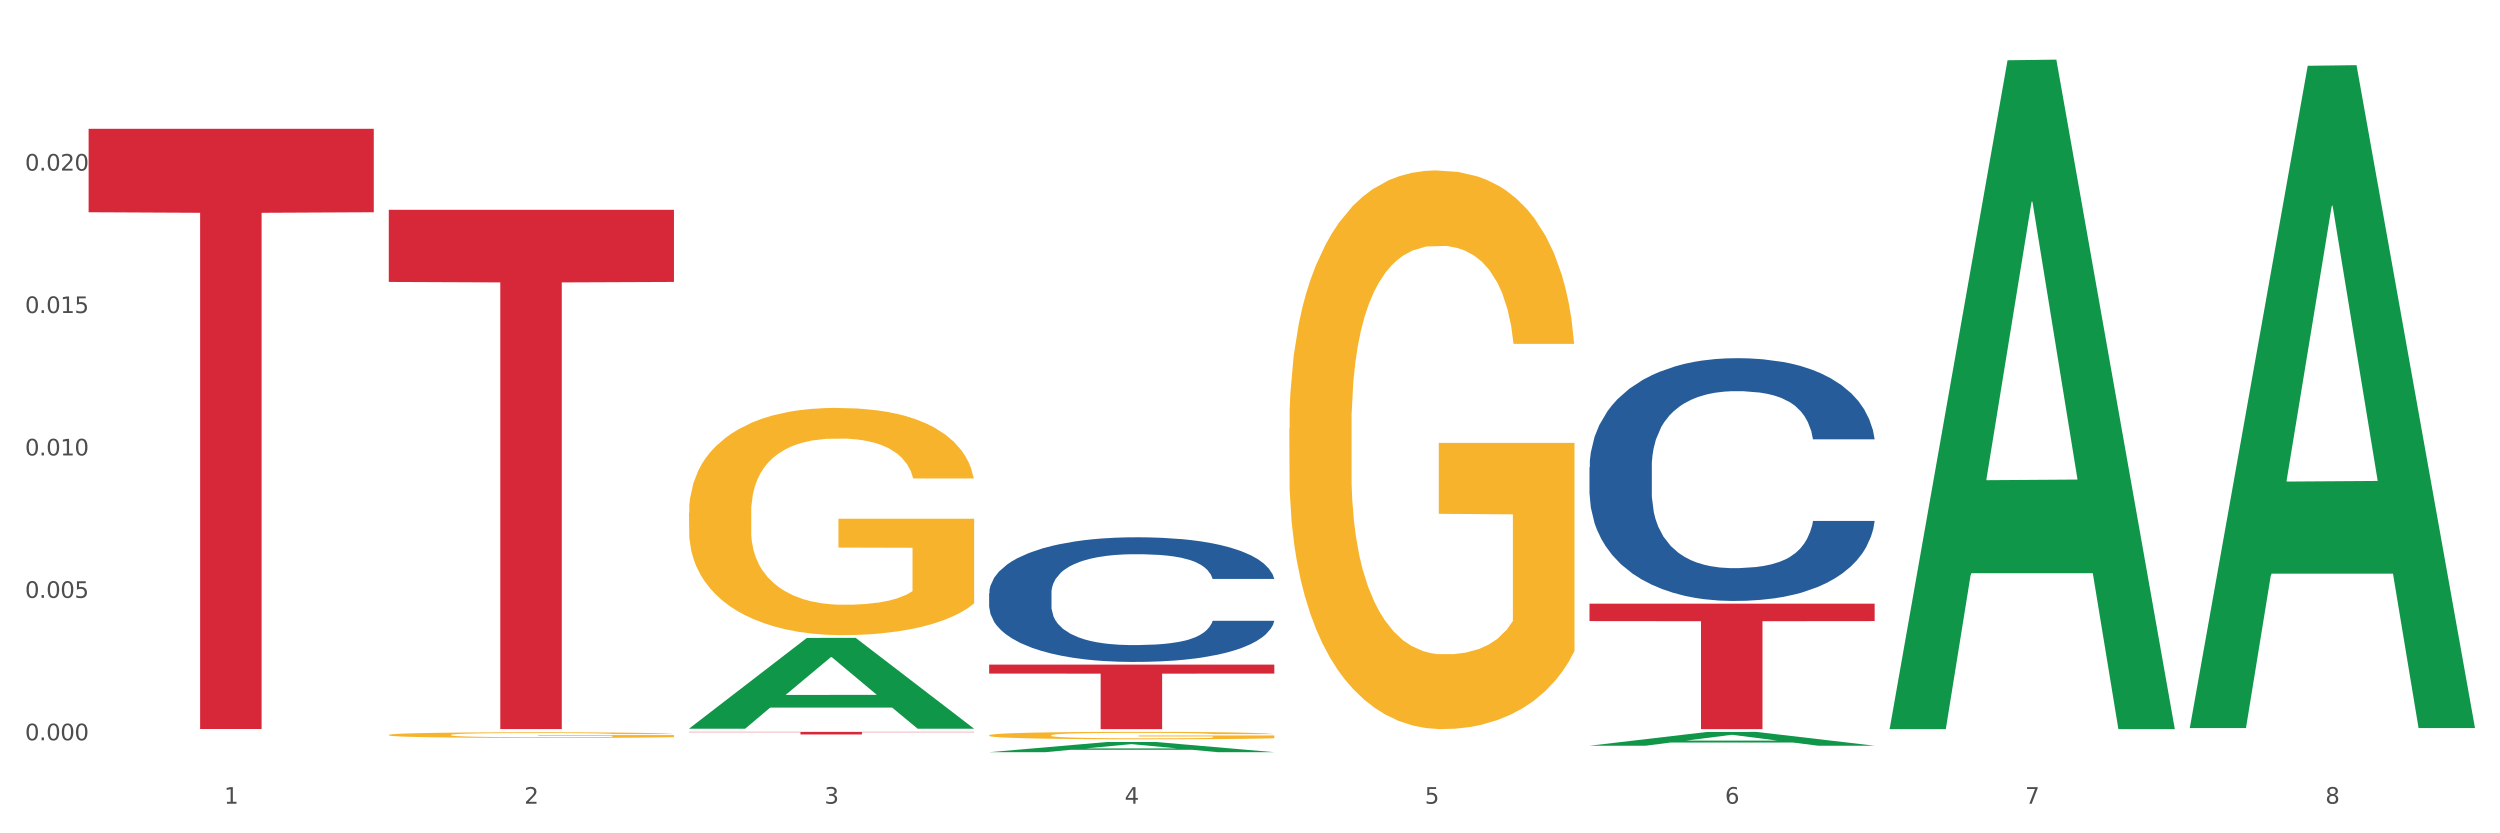 <?xml version="1.0" encoding="utf-8" standalone="no"?>
<!DOCTYPE svg PUBLIC "-//W3C//DTD SVG 1.1//EN"
  "http://www.w3.org/Graphics/SVG/1.1/DTD/svg11.dtd">
<svg xmlns:xlink="http://www.w3.org/1999/xlink" width="1080pt" height="360pt" viewBox="0 0 1080 360" xmlns="http://www.w3.org/2000/svg" version="1.1">
 <rect x="0" y="0" width="1080" height="360" fill="#333333" stroke="none"/>
 <defs>
  <style type="text/css">*{stroke-linejoin: round; stroke-linecap: butt}</style>
 </defs>
 <g id="figure_1">
  <g id="patch_1">
   <path d="M 0 360 
L 1080 360 
L 1080 0 
L 0 0 
z
" style="fill: #ffffff; stroke: #ffffff; stroke-linejoin: miter"/>
  </g>
  <g id="axes_1">
   <g id="matplotlib.axis_1">
    <g id="xtick_1">
     <g id="text_1">
      <!-- 1 -->
      <g style="fill: #4d4d4d" transform="translate(96.825 347.204) scale(0.096 -0.096)">
       <defs>
        <path id="DejaVuSans-31" d="M 794 531 
L 1825 531 
L 1825 4091 
L 703 3866 
L 703 4441 
L 1819 4666 
L 2450 4666 
L 2450 531 
L 3481 531 
L 3481 0 
L 794 0 
L 794 531 
z
" transform="scale(0.016)"/>
       </defs>
       <use xlink:href="#DejaVuSans-31"/>
      </g>
     </g>
    </g>
    <g id="xtick_2">
     <g id="text_2">
      <!-- 2 -->
      <g style="fill: #4d4d4d" transform="translate(226.5 347.204) scale(0.096 -0.096)">
       <defs>
        <path id="DejaVuSans-32" d="M 1228 531 
L 3431 531 
L 3431 0 
L 469 0 
L 469 531 
Q 828 903 1448 1529 
Q 2069 2156 2228 2338 
Q 2531 2678 2651 2914 
Q 2772 3150 2772 3378 
Q 2772 3750 2511 3984 
Q 2250 4219 1831 4219 
Q 1534 4219 1204 4116 
Q 875 4013 500 3803 
L 500 4441 
Q 881 4594 1212 4672 
Q 1544 4750 1819 4750 
Q 2544 4750 2975 4387 
Q 3406 4025 3406 3419 
Q 3406 3131 3298 2873 
Q 3191 2616 2906 2266 
Q 2828 2175 2409 1742 
Q 1991 1309 1228 531 
z
" transform="scale(0.016)"/>
       </defs>
       <use xlink:href="#DejaVuSans-32"/>
      </g>
     </g>
    </g>
    <g id="xtick_3">
     <g id="text_3">
      <!-- 3 -->
      <g style="fill: #4d4d4d" transform="translate(356.175 347.204) scale(0.096 -0.096)">
       <defs>
        <path id="DejaVuSans-33" d="M 2597 2516 
Q 3050 2419 3304 2112 
Q 3559 1806 3559 1356 
Q 3559 666 3084 287 
Q 2609 -91 1734 -91 
Q 1441 -91 1130 -33 
Q 819 25 488 141 
L 488 750 
Q 750 597 1062 519 
Q 1375 441 1716 441 
Q 2309 441 2620 675 
Q 2931 909 2931 1356 
Q 2931 1769 2642 2001 
Q 2353 2234 1838 2234 
L 1294 2234 
L 1294 2753 
L 1863 2753 
Q 2328 2753 2575 2939 
Q 2822 3125 2822 3475 
Q 2822 3834 2567 4026 
Q 2313 4219 1838 4219 
Q 1578 4219 1281 4162 
Q 984 4106 628 3988 
L 628 4550 
Q 988 4650 1302 4700 
Q 1616 4750 1894 4750 
Q 2613 4750 3031 4423 
Q 3450 4097 3450 3541 
Q 3450 3153 3228 2886 
Q 3006 2619 2597 2516 
z
" transform="scale(0.016)"/>
       </defs>
       <use xlink:href="#DejaVuSans-33"/>
      </g>
     </g>
    </g>
    <g id="xtick_4">
     <g id="text_4">
      <!-- 4 -->
      <g style="fill: #4d4d4d" transform="translate(485.85 347.204) scale(0.096 -0.096)">
       <defs>
        <path id="DejaVuSans-34" d="M 2419 4116 
L 825 1625 
L 2419 1625 
L 2419 4116 
z
M 2253 4666 
L 3047 4666 
L 3047 1625 
L 3713 1625 
L 3713 1100 
L 3047 1100 
L 3047 0 
L 2419 0 
L 2419 1100 
L 313 1100 
L 313 1709 
L 2253 4666 
z
" transform="scale(0.016)"/>
       </defs>
       <use xlink:href="#DejaVuSans-34"/>
      </g>
     </g>
    </g>
    <g id="xtick_5">
     <g id="text_5">
      <!-- 5 -->
      <g style="fill: #4d4d4d" transform="translate(615.525 347.204) scale(0.096 -0.096)">
       <defs>
        <path id="DejaVuSans-35" d="M 691 4666 
L 3169 4666 
L 3169 4134 
L 1269 4134 
L 1269 2991 
Q 1406 3038 1543 3061 
Q 1681 3084 1819 3084 
Q 2600 3084 3056 2656 
Q 3513 2228 3513 1497 
Q 3513 744 3044 326 
Q 2575 -91 1722 -91 
Q 1428 -91 1123 -41 
Q 819 9 494 109 
L 494 744 
Q 775 591 1075 516 
Q 1375 441 1709 441 
Q 2250 441 2565 725 
Q 2881 1009 2881 1497 
Q 2881 1984 2565 2268 
Q 2250 2553 1709 2553 
Q 1456 2553 1204 2497 
Q 953 2441 691 2322 
L 691 4666 
z
" transform="scale(0.016)"/>
       </defs>
       <use xlink:href="#DejaVuSans-35"/>
      </g>
     </g>
    </g>
    <g id="xtick_6">
     <g id="text_6">
      <!-- 6 -->
      <g style="fill: #4d4d4d" transform="translate(745.2 347.204) scale(0.096 -0.096)">
       <defs>
        <path id="DejaVuSans-36" d="M 2113 2584 
Q 1688 2584 1439 2293 
Q 1191 2003 1191 1497 
Q 1191 994 1439 701 
Q 1688 409 2113 409 
Q 2538 409 2786 701 
Q 3034 994 3034 1497 
Q 3034 2003 2786 2293 
Q 2538 2584 2113 2584 
z
M 3366 4563 
L 3366 3988 
Q 3128 4100 2886 4159 
Q 2644 4219 2406 4219 
Q 1781 4219 1451 3797 
Q 1122 3375 1075 2522 
Q 1259 2794 1537 2939 
Q 1816 3084 2150 3084 
Q 2853 3084 3261 2657 
Q 3669 2231 3669 1497 
Q 3669 778 3244 343 
Q 2819 -91 2113 -91 
Q 1303 -91 875 529 
Q 447 1150 447 2328 
Q 447 3434 972 4092 
Q 1497 4750 2381 4750 
Q 2619 4750 2861 4703 
Q 3103 4656 3366 4563 
z
" transform="scale(0.016)"/>
       </defs>
       <use xlink:href="#DejaVuSans-36"/>
      </g>
     </g>
    </g>
    <g id="xtick_7">
     <g id="text_7">
      <!-- 7 -->
      <g style="fill: #4d4d4d" transform="translate(874.875 347.204) scale(0.096 -0.096)">
       <defs>
        <path id="DejaVuSans-37" d="M 525 4666 
L 3525 4666 
L 3525 4397 
L 1831 0 
L 1172 0 
L 2766 4134 
L 525 4134 
L 525 4666 
z
" transform="scale(0.016)"/>
       </defs>
       <use xlink:href="#DejaVuSans-37"/>
      </g>
     </g>
    </g>
    <g id="xtick_8">
     <g id="text_8">
      <!-- 8 -->
      <g style="fill: #4d4d4d" transform="translate(1004.55 347.204) scale(0.096 -0.096)">
       <defs>
        <path id="DejaVuSans-38" d="M 2034 2216 
Q 1584 2216 1326 1975 
Q 1069 1734 1069 1313 
Q 1069 891 1326 650 
Q 1584 409 2034 409 
Q 2484 409 2743 651 
Q 3003 894 3003 1313 
Q 3003 1734 2745 1975 
Q 2488 2216 2034 2216 
z
M 1403 2484 
Q 997 2584 770 2862 
Q 544 3141 544 3541 
Q 544 4100 942 4425 
Q 1341 4750 2034 4750 
Q 2731 4750 3128 4425 
Q 3525 4100 3525 3541 
Q 3525 3141 3298 2862 
Q 3072 2584 2669 2484 
Q 3125 2378 3379 2068 
Q 3634 1759 3634 1313 
Q 3634 634 3220 271 
Q 2806 -91 2034 -91 
Q 1263 -91 848 271 
Q 434 634 434 1313 
Q 434 1759 690 2068 
Q 947 2378 1403 2484 
z
M 1172 3481 
Q 1172 3119 1398 2916 
Q 1625 2713 2034 2713 
Q 2441 2713 2670 2916 
Q 2900 3119 2900 3481 
Q 2900 3844 2670 4047 
Q 2441 4250 2034 4250 
Q 1625 4250 1398 4047 
Q 1172 3844 1172 3481 
z
" transform="scale(0.016)"/>
       </defs>
       <use xlink:href="#DejaVuSans-38"/>
      </g>
     </g>
    </g>
    <g id="xtick_9"/>
    <g id="xtick_10"/>
    <g id="xtick_11"/>
    <g id="xtick_12"/>
    <g id="xtick_13"/>
    <g id="xtick_14"/>
    <g id="xtick_15"/>
   </g>
   <g id="matplotlib.axis_2">
    <g id="ytick_1">
     <g id="text_9">
      <!-- 0.000 -->
      <g style="fill: #4d4d4d" transform="translate(10.8 319.805) scale(0.096 -0.096)">
       <defs>
        <path id="DejaVuSans-30" d="M 2034 4250 
Q 1547 4250 1301 3770 
Q 1056 3291 1056 2328 
Q 1056 1369 1301 889 
Q 1547 409 2034 409 
Q 2525 409 2770 889 
Q 3016 1369 3016 2328 
Q 3016 3291 2770 3770 
Q 2525 4250 2034 4250 
z
M 2034 4750 
Q 2819 4750 3233 4129 
Q 3647 3509 3647 2328 
Q 3647 1150 3233 529 
Q 2819 -91 2034 -91 
Q 1250 -91 836 529 
Q 422 1150 422 2328 
Q 422 3509 836 4129 
Q 1250 4750 2034 4750 
z
" transform="scale(0.016)"/>
        <path id="DejaVuSans-2e" d="M 684 794 
L 1344 794 
L 1344 0 
L 684 0 
L 684 794 
z
" transform="scale(0.016)"/>
       </defs>
       <use xlink:href="#DejaVuSans-30"/>
       <use xlink:href="#DejaVuSans-2e" transform="translate(63.623 0)"/>
       <use xlink:href="#DejaVuSans-30" transform="translate(95.41 0)"/>
       <use xlink:href="#DejaVuSans-30" transform="translate(159.033 0)"/>
       <use xlink:href="#DejaVuSans-30" transform="translate(222.656 0)"/>
      </g>
     </g>
    </g>
    <g id="ytick_2">
     <g id="text_10">
      <!-- 0.005 -->
      <g style="fill: #4d4d4d" transform="translate(10.8 258.28) scale(0.096 -0.096)">
       <use xlink:href="#DejaVuSans-30"/>
       <use xlink:href="#DejaVuSans-2e" transform="translate(63.623 0)"/>
       <use xlink:href="#DejaVuSans-30" transform="translate(95.41 0)"/>
       <use xlink:href="#DejaVuSans-30" transform="translate(159.033 0)"/>
       <use xlink:href="#DejaVuSans-35" transform="translate(222.656 0)"/>
      </g>
     </g>
    </g>
    <g id="ytick_3">
     <g id="text_11">
      <!-- 0.010 -->
      <g style="fill: #4d4d4d" transform="translate(10.8 196.755) scale(0.096 -0.096)">
       <use xlink:href="#DejaVuSans-30"/>
       <use xlink:href="#DejaVuSans-2e" transform="translate(63.623 0)"/>
       <use xlink:href="#DejaVuSans-30" transform="translate(95.41 0)"/>
       <use xlink:href="#DejaVuSans-31" transform="translate(159.033 0)"/>
       <use xlink:href="#DejaVuSans-30" transform="translate(222.656 0)"/>
      </g>
     </g>
    </g>
    <g id="ytick_4">
     <g id="text_12">
      <!-- 0.015 -->
      <g style="fill: #4d4d4d" transform="translate(10.8 135.23) scale(0.096 -0.096)">
       <use xlink:href="#DejaVuSans-30"/>
       <use xlink:href="#DejaVuSans-2e" transform="translate(63.623 0)"/>
       <use xlink:href="#DejaVuSans-30" transform="translate(95.41 0)"/>
       <use xlink:href="#DejaVuSans-31" transform="translate(159.033 0)"/>
       <use xlink:href="#DejaVuSans-35" transform="translate(222.656 0)"/>
      </g>
     </g>
    </g>
    <g id="ytick_5">
     <g id="text_13">
      <!-- 0.020 -->
      <g style="fill: #4d4d4d" transform="translate(10.8 73.704) scale(0.096 -0.096)">
       <use xlink:href="#DejaVuSans-30"/>
       <use xlink:href="#DejaVuSans-2e" transform="translate(63.623 0)"/>
       <use xlink:href="#DejaVuSans-30" transform="translate(95.41 0)"/>
       <use xlink:href="#DejaVuSans-32" transform="translate(159.033 0)"/>
       <use xlink:href="#DejaVuSans-30" transform="translate(222.656 0)"/>
      </g>
     </g>
    </g>
    <g id="ytick_6"/>
    <g id="ytick_7"/>
    <g id="ytick_8"/>
    <g id="ytick_9"/>
    <g id="ytick_10"/>
   </g>
   <g id="PolyCollection_1">
    <path d="M 297.633 314.743 
L 297.76 314.706 
L 348.561 275.583 
L 369.643 275.546 
L 420.825 314.816 
L 396.44 314.816 
L 385.391 305.672 
L 332.94 305.672 
L 332.559 305.819 
L 321.89 314.816 
L 297.633 314.816 
L 297.633 314.743 
L 339.544 300.214 
L 378.787 300.177 
L 359.356 283.916 
L 359.102 283.842 
L 358.848 283.953 
L 339.417 300.177 
L 339.544 300.214 
L 297.633 314.743 
z
" clip-path="url(#p5475403e91)" style="fill: #109648"/>
    <path d="M 427.308 317.648 
L 427.454 317.645 
L 427.454 317.539 
L 427.745 317.447 
L 429.199 317.227 
L 431.381 317.044 
L 432.981 316.947 
L 434.58 316.867 
L 436.471 316.788 
L 438.798 316.706 
L 443.016 316.585 
L 445.634 316.523 
L 448.834 316.458 
L 454.652 316.364 
L 458.87 316.311 
L 463.233 316.267 
L 470.36 316.214 
L 475.014 316.19 
L 479.959 316.173 
L 485.922 316.161 
L 490.431 316.158 
L 500.321 316.167 
L 508.757 316.193 
L 512.83 316.214 
L 518.066 316.249 
L 520.829 316.273 
L 525.338 316.32 
L 529.992 316.382 
L 533.192 316.435 
L 537.991 316.535 
L 541.628 316.635 
L 544.973 316.759 
L 546.718 316.844 
L 548.027 316.923 
L 549.191 317.015 
L 550.354 317.159 
L 524.174 317.159 
L 523.156 317.056 
L 521.556 316.959 
L 519.229 316.865 
L 517.193 316.806 
L 513.702 316.732 
L 510.502 316.685 
L 507.157 316.65 
L 503.085 316.62 
L 499.885 316.605 
L 495.376 316.594 
L 486.504 316.597 
L 480.541 316.62 
L 476.468 316.65 
L 473.85 316.676 
L 471.523 316.706 
L 468.905 316.747 
L 465.851 316.809 
L 463.669 316.865 
L 461.488 316.935 
L 459.742 317.006 
L 458.142 317.088 
L 456.833 317.177 
L 455.815 317.268 
L 454.943 317.38 
L 454.215 317.565 
L 454.215 317.968 
L 454.506 318.06 
L 455.234 318.18 
L 456.106 318.272 
L 457.561 318.381 
L 458.87 318.454 
L 461.342 318.56 
L 464.106 318.648 
L 466.287 318.704 
L 468.469 318.751 
L 472.251 318.816 
L 476.468 318.869 
L 480.105 318.902 
L 485.05 318.931 
L 488.395 318.943 
L 491.304 318.949 
L 498.431 318.949 
L 503.521 318.94 
L 509.193 318.919 
L 513.557 318.893 
L 517.193 318.86 
L 521.265 318.807 
L 523.883 318.757 
L 523.883 318.142 
L 491.886 318.139 
L 491.886 317.73 
L 550.5 317.73 
L 550.5 318.931 
L 548.027 318.993 
L 545.264 319.049 
L 542.355 319.099 
L 537.991 319.161 
L 532.755 319.219 
L 528.101 319.261 
L 523.156 319.296 
L 517.338 319.328 
L 509.775 319.358 
L 505.121 319.37 
L 499.303 319.378 
L 492.467 319.381 
L 486.504 319.375 
L 480.686 319.361 
L 474.578 319.334 
L 468.614 319.296 
L 464.106 319.258 
L 459.597 319.211 
L 454.797 319.149 
L 451.016 319.09 
L 448.107 319.037 
L 444.907 318.969 
L 441.416 318.881 
L 438.798 318.801 
L 436.471 318.719 
L 433.999 318.613 
L 432.253 318.522 
L 430.508 318.407 
L 429.49 318.322 
L 428.326 318.189 
L 427.454 318.004 
L 427.308 317.648 
z
" clip-path="url(#p5475403e91)" style="fill: #f7b32b"/>
    <path d="M 556.983 185.154 
L 557.129 184.934 
L 557.129 176.998 
L 557.42 170.165 
L 558.874 153.632 
L 561.056 139.965 
L 562.656 132.691 
L 564.256 126.739 
L 566.146 120.787 
L 568.473 114.615 
L 572.691 105.577 
L 575.309 100.948 
L 578.509 96.098 
L 584.327 89.044 
L 588.545 85.076 
L 592.908 81.77 
L 600.035 77.802 
L 604.689 76.039 
L 609.634 74.716 
L 615.597 73.834 
L 620.106 73.614 
L 629.996 74.275 
L 638.432 76.259 
L 642.505 77.802 
L 647.741 80.447 
L 650.504 82.211 
L 655.013 85.738 
L 659.667 90.367 
L 662.867 94.335 
L 667.667 101.83 
L 671.303 109.324 
L 674.648 118.583 
L 676.393 124.975 
L 677.702 130.927 
L 678.866 137.761 
L 680.029 148.562 
L 653.849 148.562 
L 652.831 140.847 
L 651.231 133.572 
L 648.904 126.518 
L 646.868 122.11 
L 643.377 116.599 
L 640.178 113.072 
L 636.832 110.427 
L 632.76 108.222 
L 629.56 107.12 
L 625.051 106.238 
L 616.179 106.459 
L 610.216 108.222 
L 606.144 110.427 
L 603.526 112.41 
L 601.198 114.615 
L 598.58 117.701 
L 595.526 122.33 
L 593.344 126.518 
L 591.163 131.809 
L 589.417 137.099 
L 587.818 143.271 
L 586.509 149.885 
L 585.49 156.718 
L 584.618 165.095 
L 583.891 178.982 
L 583.891 209.182 
L 584.181 216.015 
L 584.909 225.053 
L 585.781 231.887 
L 587.236 240.043 
L 588.545 245.554 
L 591.017 253.489 
L 593.781 260.102 
L 595.962 264.291 
L 598.144 267.818 
L 601.926 272.667 
L 606.144 276.635 
L 609.78 279.06 
L 614.725 281.264 
L 618.07 282.146 
L 620.979 282.587 
L 628.106 282.587 
L 633.196 281.926 
L 638.869 280.383 
L 643.232 278.399 
L 646.868 275.974 
L 650.94 272.006 
L 653.558 268.259 
L 653.558 222.187 
L 621.561 221.967 
L 621.561 191.326 
L 680.175 191.326 
L 680.175 281.264 
L 677.702 285.893 
L 674.939 290.082 
L 672.03 293.829 
L 667.667 298.458 
L 662.431 302.867 
L 657.776 305.953 
L 652.831 308.598 
L 647.013 311.023 
L 639.45 313.227 
L 634.796 314.109 
L 628.978 314.77 
L 622.142 314.991 
L 616.179 314.55 
L 610.361 313.448 
L 604.253 311.464 
L 598.29 308.598 
L 593.781 305.733 
L 589.272 302.206 
L 584.472 297.576 
L 580.691 293.168 
L 577.782 289.2 
L 574.582 284.13 
L 571.091 277.517 
L 568.473 271.565 
L 566.146 265.393 
L 563.674 257.457 
L 561.928 250.624 
L 560.183 242.027 
L 559.165 235.634 
L 558.001 225.714 
L 557.129 211.827 
L 556.983 185.154 
z
" clip-path="url(#p5475403e91)" style="fill: #f7b32b"/>
    <path d="M 686.658 201.857 
L 686.804 201.761 
L 686.804 199.079 
L 687.241 195.439 
L 688.843 188.734 
L 690.881 183.657 
L 694.376 177.718 
L 696.269 175.228 
L 698.745 172.45 
L 703.841 167.948 
L 709.666 164.117 
L 713.743 162.009 
L 716.801 160.668 
L 723.645 158.274 
L 727.577 157.22 
L 731.654 156.358 
L 735.149 155.783 
L 740.973 155.113 
L 745.633 154.825 
L 751.021 154.729 
L 755.535 154.825 
L 761.505 155.208 
L 770.242 156.358 
L 773.591 157.028 
L 778.105 158.178 
L 782.765 159.71 
L 786.551 161.243 
L 790.92 163.446 
L 795.434 166.32 
L 799.802 169.96 
L 802.86 173.312 
L 805.336 176.856 
L 807.52 181.167 
L 809.122 185.86 
L 809.85 189.788 
L 783.202 189.788 
L 782.474 186.244 
L 781.018 182.412 
L 779.562 179.826 
L 777.96 177.718 
L 775.484 175.324 
L 773.3 173.791 
L 769.66 171.971 
L 766.311 170.822 
L 763.544 170.151 
L 760.195 169.577 
L 753.059 169.002 
L 747.963 169.002 
L 744.759 169.193 
L 740.828 169.672 
L 737.479 170.343 
L 733.547 171.492 
L 730.489 172.738 
L 727.431 174.366 
L 725.684 175.515 
L 723.063 177.623 
L 721.315 179.347 
L 718.985 182.316 
L 717.675 184.424 
L 715.345 189.883 
L 714.326 193.907 
L 713.889 196.684 
L 713.597 199.75 
L 713.597 214.692 
L 714.471 221.398 
L 715.199 224.271 
L 716.364 227.528 
L 718.548 231.743 
L 721.752 235.861 
L 725.101 238.831 
L 727.868 240.651 
L 730.489 241.992 
L 733.11 243.046 
L 736.314 244.003 
L 738.935 244.578 
L 742.866 245.153 
L 747.526 245.44 
L 751.166 245.44 
L 758.593 244.961 
L 761.942 244.482 
L 765.146 243.812 
L 768.64 242.758 
L 771.407 241.609 
L 773.009 240.747 
L 775.63 238.927 
L 777.669 237.011 
L 779.416 234.808 
L 780.581 232.892 
L 781.891 230.018 
L 782.911 226.762 
L 783.202 225.037 
L 809.85 225.037 
L 809.267 228.486 
L 808.248 231.838 
L 806.209 236.34 
L 804.608 238.927 
L 802.132 242.088 
L 799.511 244.77 
L 795.871 247.739 
L 792.521 249.942 
L 789.027 251.858 
L 785.241 253.582 
L 778.397 255.977 
L 775.921 256.647 
L 770.679 257.797 
L 766.602 258.467 
L 760.632 259.138 
L 754.516 259.521 
L 748.109 259.617 
L 742.429 259.425 
L 736.168 258.85 
L 732.236 258.276 
L 727.868 257.414 
L 722.771 256.073 
L 717.966 254.444 
L 713.452 252.528 
L 709.229 250.325 
L 705.297 247.835 
L 700.201 243.716 
L 696.415 239.693 
L 693.648 235.957 
L 691.755 232.796 
L 689.862 228.773 
L 688.843 225.995 
L 687.241 219.29 
L 686.658 213.064 
L 686.658 201.857 
z
" clip-path="url(#p5475403e91)" style="fill: #255c99"/>
    <path d="M 427.308 256.298 
L 427.454 256.249 
L 427.454 254.872 
L 427.891 253.003 
L 429.493 249.56 
L 431.531 246.954 
L 435.026 243.904 
L 436.919 242.625 
L 439.394 241.199 
L 444.491 238.888 
L 450.316 236.92 
L 454.393 235.838 
L 457.451 235.15 
L 464.295 233.92 
L 468.226 233.379 
L 472.304 232.937 
L 475.798 232.642 
L 481.623 232.297 
L 486.283 232.15 
L 491.671 232.101 
L 496.185 232.15 
L 502.155 232.346 
L 510.892 232.937 
L 514.241 233.281 
L 518.755 233.871 
L 523.415 234.658 
L 527.201 235.445 
L 531.57 236.576 
L 536.084 238.052 
L 540.452 239.92 
L 543.51 241.642 
L 545.986 243.462 
L 548.17 245.675 
L 549.772 248.085 
L 550.5 250.101 
L 523.852 250.101 
L 523.124 248.281 
L 521.668 246.314 
L 520.211 244.986 
L 518.61 243.904 
L 516.134 242.675 
L 513.95 241.888 
L 510.31 240.953 
L 506.96 240.363 
L 504.194 240.019 
L 500.844 239.724 
L 493.709 239.429 
L 488.613 239.429 
L 485.409 239.527 
L 481.478 239.773 
L 478.128 240.117 
L 474.197 240.707 
L 471.139 241.347 
L 468.081 242.183 
L 466.333 242.773 
L 463.712 243.855 
L 461.965 244.74 
L 459.635 246.265 
L 458.325 247.347 
L 455.995 250.15 
L 454.975 252.216 
L 454.539 253.642 
L 454.247 255.216 
L 454.247 262.889 
L 455.121 266.331 
L 455.849 267.807 
L 457.014 269.479 
L 459.198 271.643 
L 462.402 273.758 
L 465.751 275.282 
L 468.518 276.217 
L 471.139 276.905 
L 473.76 277.446 
L 476.963 277.938 
L 479.585 278.233 
L 483.516 278.528 
L 488.176 278.676 
L 491.816 278.676 
L 499.243 278.43 
L 502.592 278.184 
L 505.795 277.84 
L 509.29 277.299 
L 512.057 276.709 
L 513.659 276.266 
L 516.28 275.332 
L 518.318 274.348 
L 520.066 273.217 
L 521.231 272.233 
L 522.541 270.758 
L 523.561 269.085 
L 523.852 268.2 
L 550.5 268.2 
L 549.917 269.971 
L 548.898 271.692 
L 546.859 274.004 
L 545.257 275.332 
L 542.782 276.955 
L 540.161 278.332 
L 536.52 279.856 
L 533.171 280.988 
L 529.677 281.971 
L 525.89 282.856 
L 519.047 284.086 
L 516.571 284.43 
L 511.329 285.02 
L 507.252 285.365 
L 501.281 285.709 
L 495.165 285.906 
L 488.758 285.955 
L 483.079 285.857 
L 476.818 285.561 
L 472.886 285.266 
L 468.518 284.824 
L 463.421 284.135 
L 458.616 283.299 
L 454.102 282.315 
L 449.879 281.184 
L 445.947 279.906 
L 440.851 277.791 
L 437.065 275.725 
L 434.298 273.807 
L 432.405 272.184 
L 430.512 270.118 
L 429.493 268.692 
L 427.891 265.249 
L 427.308 262.052 
L 427.308 256.298 
z
" clip-path="url(#p5475403e91)" style="fill: #255c99"/>
    <path d="M 38.283 55.655 
L 161.474 55.655 
L 161.474 91.687 
L 113.015 91.931 
L 113.015 314.942 
L 86.45 314.942 
L 86.45 91.931 
L 38.283 91.687 
L 38.283 55.899 
L 38.283 55.655 
z
" clip-path="url(#p5475403e91)" style="fill: #d62839"/>
    <path d="M 167.958 90.623 
L 291.149 90.623 
L 291.149 121.796 
L 242.69 122.007 
L 242.69 314.945 
L 216.125 314.945 
L 216.125 122.007 
L 167.958 121.796 
L 167.958 90.834 
L 167.958 90.623 
z
" clip-path="url(#p5475403e91)" style="fill: #d62839"/>
    <path d="M 297.633 316.158 
L 420.825 316.158 
L 420.825 316.314 
L 372.365 316.315 
L 372.365 317.279 
L 345.8 317.279 
L 345.8 316.315 
L 297.633 316.314 
L 297.633 316.159 
L 297.633 316.158 
z
" clip-path="url(#p5475403e91)" style="fill: #d62839"/>
    <path d="M 427.308 287.116 
L 550.5 287.116 
L 550.5 290.991 
L 502.04 291.017 
L 502.04 314.996 
L 475.476 314.996 
L 475.476 291.017 
L 427.308 290.991 
L 427.308 287.143 
L 427.308 287.116 
z
" clip-path="url(#p5475403e91)" style="fill: #d62839"/>
    <path d="M 686.658 260.778 
L 809.85 260.778 
L 809.85 268.313 
L 761.391 268.364 
L 761.391 314.996 
L 734.826 314.996 
L 734.826 268.364 
L 686.658 268.313 
L 686.658 260.829 
L 686.658 260.778 
z
" clip-path="url(#p5475403e91)" style="fill: #d62839"/>
    <path d="M 297.633 221.577 
L 297.779 221.487 
L 297.779 218.26 
L 298.07 215.481 
L 299.524 208.756 
L 301.706 203.198 
L 303.306 200.239 
L 304.905 197.818 
L 306.796 195.398 
L 309.123 192.887 
L 313.341 189.211 
L 315.959 187.329 
L 319.159 185.356 
L 324.977 182.487 
L 329.195 180.874 
L 333.558 179.529 
L 340.685 177.915 
L 345.339 177.198 
L 350.284 176.66 
L 356.247 176.301 
L 360.756 176.211 
L 370.646 176.48 
L 379.082 177.287 
L 383.154 177.915 
L 388.39 178.991 
L 391.154 179.708 
L 395.663 181.142 
L 400.317 183.025 
L 403.517 184.639 
L 408.316 187.687 
L 411.952 190.736 
L 415.298 194.501 
L 417.043 197.101 
L 418.352 199.522 
L 419.516 202.301 
L 420.679 206.694 
L 394.499 206.694 
L 393.481 203.556 
L 391.881 200.598 
L 389.554 197.729 
L 387.518 195.936 
L 384.027 193.694 
L 380.827 192.26 
L 377.482 191.184 
L 373.41 190.287 
L 370.21 189.839 
L 365.701 189.48 
L 356.829 189.57 
L 350.866 190.287 
L 346.793 191.184 
L 344.175 191.991 
L 341.848 192.887 
L 339.23 194.143 
L 336.176 196.025 
L 333.994 197.729 
L 331.813 199.88 
L 330.067 202.032 
L 328.467 204.543 
L 327.158 207.232 
L 326.14 210.012 
L 325.268 213.418 
L 324.54 219.067 
L 324.54 231.35 
L 324.831 234.129 
L 325.558 237.805 
L 326.431 240.584 
L 327.886 243.901 
L 329.195 246.143 
L 331.667 249.37 
L 334.431 252.06 
L 336.612 253.763 
L 338.794 255.198 
L 342.575 257.17 
L 346.793 258.784 
L 350.429 259.77 
L 355.375 260.667 
L 358.72 261.026 
L 361.629 261.205 
L 368.755 261.205 
L 373.846 260.936 
L 379.518 260.308 
L 383.882 259.501 
L 387.518 258.515 
L 391.59 256.901 
L 394.208 255.377 
L 394.208 236.639 
L 362.21 236.55 
L 362.21 224.087 
L 420.825 224.087 
L 420.825 260.667 
L 418.352 262.55 
L 415.589 264.253 
L 412.68 265.777 
L 408.316 267.66 
L 403.08 269.453 
L 398.426 270.708 
L 393.481 271.784 
L 387.663 272.77 
L 380.1 273.667 
L 375.446 274.026 
L 369.628 274.295 
L 362.792 274.384 
L 356.829 274.205 
L 351.011 273.757 
L 344.903 272.95 
L 338.939 271.784 
L 334.431 270.619 
L 329.922 269.184 
L 325.122 267.301 
L 321.341 265.508 
L 318.432 263.895 
L 315.232 261.832 
L 311.741 259.143 
L 309.123 256.722 
L 306.796 254.212 
L 304.324 250.984 
L 302.578 248.205 
L 300.833 244.708 
L 299.815 242.108 
L 298.651 238.074 
L 297.779 232.425 
L 297.633 221.577 
z
" clip-path="url(#p5475403e91)" style="fill: #f7b32b"/>
    <path d="M 167.958 317.482 
L 168.104 317.48 
L 168.104 317.399 
L 168.394 317.329 
L 169.849 317.161 
L 172.031 317.022 
L 173.63 316.948 
L 175.23 316.888 
L 177.121 316.827 
L 179.448 316.764 
L 183.666 316.672 
L 186.284 316.625 
L 189.484 316.576 
L 195.302 316.504 
L 199.52 316.464 
L 203.883 316.43 
L 211.01 316.39 
L 215.664 316.372 
L 220.609 316.358 
L 226.572 316.349 
L 231.081 316.347 
L 240.971 316.354 
L 249.407 316.374 
L 253.479 316.39 
L 258.715 316.417 
L 261.479 316.435 
L 265.988 316.47 
L 270.642 316.518 
L 273.842 316.558 
L 278.641 316.634 
L 282.277 316.71 
L 285.623 316.805 
L 287.368 316.87 
L 288.677 316.93 
L 289.84 317 
L 291.004 317.11 
L 264.824 317.11 
L 263.806 317.031 
L 262.206 316.957 
L 259.879 316.885 
L 257.843 316.84 
L 254.352 316.784 
L 251.152 316.749 
L 247.807 316.722 
L 243.735 316.699 
L 240.535 316.688 
L 236.026 316.679 
L 227.154 316.681 
L 221.191 316.699 
L 217.118 316.722 
L 214.5 316.742 
L 212.173 316.764 
L 209.555 316.796 
L 206.501 316.843 
L 204.319 316.885 
L 202.138 316.939 
L 200.392 316.993 
L 198.792 317.056 
L 197.483 317.123 
L 196.465 317.193 
L 195.593 317.278 
L 194.865 317.419 
L 194.865 317.726 
L 195.156 317.796 
L 195.883 317.888 
L 196.756 317.957 
L 198.211 318.04 
L 199.52 318.096 
L 201.992 318.177 
L 204.756 318.244 
L 206.937 318.287 
L 209.119 318.323 
L 212.9 318.372 
L 217.118 318.412 
L 220.754 318.437 
L 225.699 318.46 
L 229.045 318.469 
L 231.954 318.473 
L 239.08 318.473 
L 244.171 318.466 
L 249.843 318.451 
L 254.207 318.43 
L 257.843 318.406 
L 261.915 318.365 
L 264.533 318.327 
L 264.533 317.859 
L 232.535 317.856 
L 232.535 317.545 
L 291.149 317.545 
L 291.149 318.46 
L 288.677 318.507 
L 285.913 318.549 
L 283.005 318.587 
L 278.641 318.634 
L 273.405 318.679 
L 268.751 318.711 
L 263.806 318.738 
L 257.988 318.762 
L 250.425 318.785 
L 245.771 318.794 
L 239.953 318.8 
L 233.117 318.803 
L 227.154 318.798 
L 221.336 318.787 
L 215.227 318.767 
L 209.264 318.738 
L 204.756 318.709 
L 200.247 318.673 
L 195.447 318.626 
L 191.666 318.581 
L 188.757 318.54 
L 185.557 318.489 
L 182.066 318.421 
L 179.448 318.361 
L 177.121 318.298 
L 174.649 318.217 
L 172.903 318.148 
L 171.158 318.06 
L 170.14 317.995 
L 168.976 317.894 
L 168.104 317.753 
L 167.958 317.482 
z
" clip-path="url(#p5475403e91)" style="fill: #f7b32b"/>
    <path d="M 946.009 313.976 
L 946.136 313.707 
L 996.936 28.418 
L 1018.018 28.149 
L 1069.2 314.513 
L 1044.816 314.513 
L 1033.767 247.829 
L 981.315 247.829 
L 980.934 248.905 
L 970.266 314.513 
L 946.009 314.513 
L 946.009 313.976 
L 987.919 208.034 
L 1027.163 207.765 
L 1007.731 89.186 
L 1007.477 88.648 
L 1007.223 89.455 
L 987.792 207.765 
L 987.919 208.034 
L 946.009 313.976 
z
" clip-path="url(#p5475403e91)" style="fill: #109648"/>
    <path d="M 427.308 324.941 
L 427.435 324.937 
L 478.236 320.547 
L 499.318 320.543 
L 550.5 324.95 
L 526.115 324.95 
L 515.066 323.923 
L 462.615 323.923 
L 462.234 323.94 
L 451.566 324.95 
L 427.308 324.95 
L 427.308 324.941 
L 469.219 323.311 
L 508.462 323.307 
L 489.031 321.482 
L 488.777 321.474 
L 488.523 321.486 
L 469.092 323.307 
L 469.219 323.311 
L 427.308 324.941 
z
" clip-path="url(#p5475403e91)" style="fill: #109648"/>
    <path d="M 686.658 322.144 
L 686.785 322.138 
L 737.586 316.185 
L 758.668 316.18 
L 809.85 322.155 
L 785.466 322.155 
L 774.416 320.764 
L 721.965 320.764 
L 721.584 320.786 
L 710.916 322.155 
L 686.658 322.155 
L 686.658 322.144 
L 728.569 319.933 
L 767.812 319.928 
L 748.381 317.453 
L 748.127 317.442 
L 747.873 317.459 
L 728.442 319.928 
L 728.569 319.933 
L 686.658 322.144 
z
" clip-path="url(#p5475403e91)" style="fill: #109648"/>
    <path d="M 816.334 314.44 
L 816.461 314.169 
L 867.261 26.031 
L 888.343 25.759 
L 939.525 314.983 
L 915.141 314.983 
L 904.092 247.634 
L 851.64 247.634 
L 851.259 248.72 
L 840.591 314.983 
L 816.334 314.983 
L 816.334 314.44 
L 858.244 207.441 
L 897.487 207.169 
L 878.056 87.406 
L 877.802 86.863 
L 877.548 87.678 
L 858.117 207.169 
L 858.244 207.441 
L 816.334 314.44 
z
" clip-path="url(#p5475403e91)" style="fill: #109648"/>
   </g>
  </g>
 </g>
 <defs>
  <clipPath id="p5475403e91">
   <rect x="38.283" y="10.8" width="1030.917" height="329.109"/>
  </clipPath>
 </defs>
</svg>
